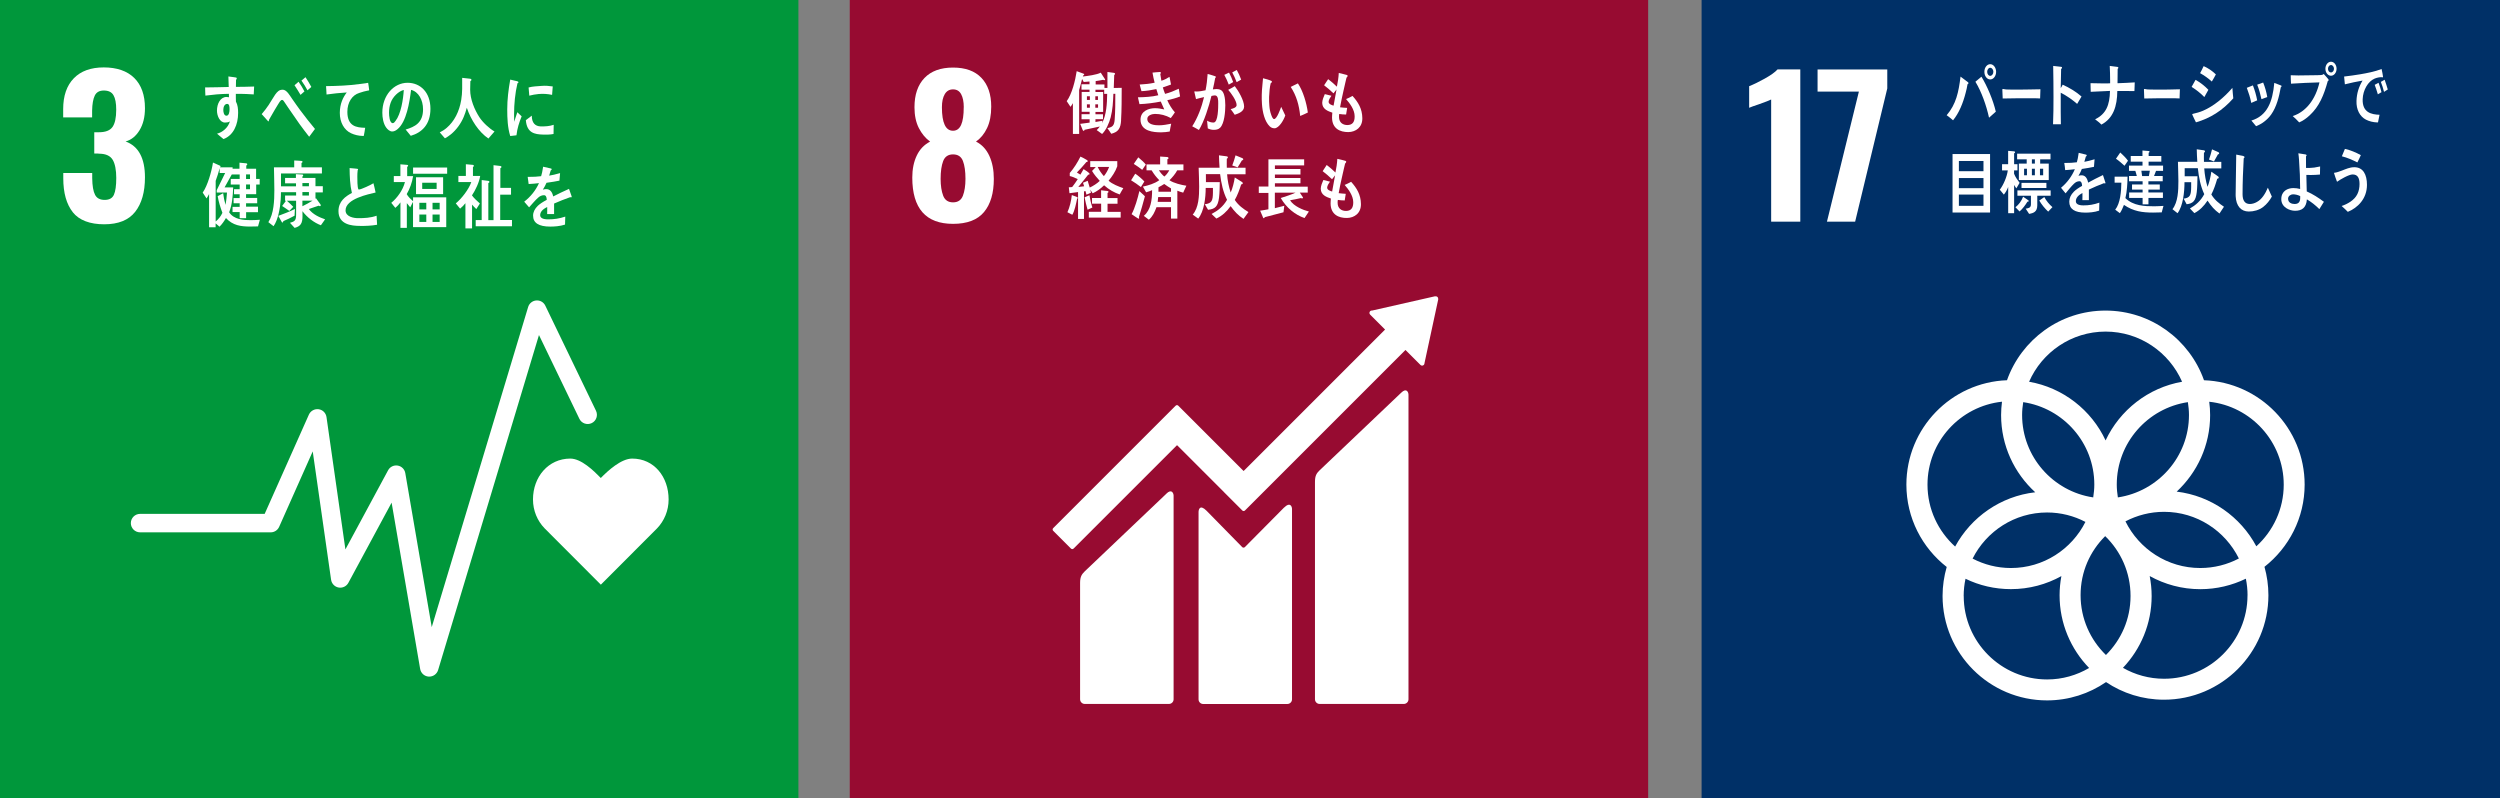 <?xml version="1.0" encoding="UTF-8"?><svg id="_イヤー_2" xmlns="http://www.w3.org/2000/svg" viewBox="0 0 501 160"><rect x="0" y="0" width="501" height="160" fill="#808080" stroke="none"/><defs><style>.cls-1{fill:#fff;}.cls-2{fill:#970b31;}.cls-3{fill:#00973b;}.cls-4{fill:#003067;}</style></defs><g id="_ンテンツ"><g><g><rect class="cls-3" x="0" width="160" height="160"/><path class="cls-1" d="M14.6,42.54c-1.28-1.61-1.92-3.88-1.92-6.82v-1.05h5.8v1.02c.02,1.56,.21,2.67,.57,3.35,.35,.68,.99,1.02,1.92,1.02s1.55-.34,1.86-1.04c.31-.69,.47-1.81,.47-3.37s-.24-2.84-.72-3.63c-.48-.79-1.36-1.2-2.64-1.22-.08-.02-.43-.04-1.05-.04v-4.26h.94c1.31,0,2.21-.35,2.71-1.05,.5-.7,.75-1.86,.75-3.47,0-1.31-.18-2.27-.55-2.9-.36-.63-1.01-.94-1.94-.94-.88,0-1.48,.34-1.81,1.02-.33,.68-.5,1.68-.53,3.01v1.36h-5.8v-1.66c0-2.66,.71-4.72,2.13-6.18,1.42-1.46,3.42-2.18,6.01-2.18s4.67,.7,6.1,2.11c1.43,1.41,2.15,3.43,2.15,6.06,0,1.76-.36,3.23-1.09,4.43-.73,1.19-1.66,1.94-2.79,2.24,2.59,.95,3.88,3.35,3.88,7.19,0,2.94-.65,5.24-1.96,6.91-1.31,1.67-3.38,2.5-6.21,2.5s-5.01-.8-6.29-2.41Z"/><g><path class="cls-1" d="M133.99,100.09c0-4.52-2.9-8.19-7.3-8.19-2.2,0-4.85,2.41-6.29,3.89-1.44-1.48-3.92-3.89-6.11-3.89-4.4,0-7.48,3.67-7.48,8.19,0,2.26,.89,4.31,2.33,5.79h0l11.27,11.29,11.25-11.27h0c1.44-1.49,2.33-3.54,2.33-5.8Z"/><path class="cls-1" d="M86.02,135.59s-.08,0-.11,0c-.86-.05-1.56-.69-1.71-1.53l-5.72-33.33-8.67,16.07c-.38,.7-1.17,1.08-1.95,.94-.79-.14-1.39-.77-1.51-1.56l-3.68-25.72-6.73,15.12c-.3,.67-.96,1.1-1.69,1.1H28.07c-1.02,0-1.85-.83-1.85-1.85s.83-1.85,1.85-1.85h24.97l8.86-19.89c.34-.75,1.13-1.19,1.95-1.08,.82,.11,1.46,.75,1.58,1.57l3.79,26.52,8.55-15.85c.37-.7,1.15-1.08,1.93-.95,.78,.13,1.39,.74,1.52,1.51l5.3,30.87,19.32-64.16c.22-.73,.87-1.25,1.63-1.31,.76-.06,1.48,.35,1.81,1.04l10.16,21.07c.44,.92,.06,2.03-.86,2.47-.92,.44-2.03,.06-2.47-.86l-8.1-16.79-20.21,67.13c-.24,.79-.96,1.32-1.77,1.32Z"/></g><g><path class="cls-1" d="M103.52,27.11c-.42,.04-.84,.1-1.27,.15-.52-1.69-.6-3.53-.6-5.32,0-2.01,.25-4.03,.6-5.99l1.01,.24c.15,.04,.35,.06,.5,.13,.07,.03,.13,.07,.13,.18s-.1,.18-.19,.18c-.47,1.97-.68,4.18-.68,6.22,0,.51,.02,1,.02,1.51,.21-.64,.41-1.29,.63-1.92,.29,.27,.59,.55,.87,.82-.51,1.26-.88,2.39-1.04,3.8Zm7.41-.26c-.64,.14-1.48,.14-2.13,.12-1.67-.05-3.22-.33-3.42-2.89,.39-.3,.79-.61,1.19-.9,0,1.46,.68,2.11,1.76,2.15,.86,.02,1.8-.03,2.63-.32,0,.61-.02,1.22-.03,1.84Zm-.29-7.84c-.9-.19-1.78-.25-2.7-.17-.63,.05-1.25,.18-1.87,.33-.05-.5-.08-1.13-.14-1.64,.87-.24,1.75-.24,2.64-.32,.73-.06,1.47,0,2.2,.11-.04,.56-.07,1.13-.13,1.68Z"/><path class="cls-1" d="M50.84,18.92c-.49-.04-.98-.07-1.45-.08-.71-.02-1.42-.05-2.13-.03,.01,.53-.01,1.03,.02,1.55,.37,.67,.44,1.48,.44,2.26,0,2.38-.95,4.51-2.93,5.25-.43-.37-.88-.7-1.3-1.08,1.07-.26,2.21-1.17,2.58-2.46-.29,.19-.64,.23-.98,.23-1.01,0-1.61-1.3-1.61-2.4,0-1.37,.68-2.73,1.93-2.73,.15,0,.32,.02,.48,.06,0-.23-.01-.46-.02-.69-.81,0-1.62,.06-2.41,.11-.77,.07-1.53,.15-2.3,.25-.05-.54-.02-1.1-.05-1.64,1.58-.03,3.15-.03,4.73-.09-.04-.7-.06-1.39-.07-2.11,.34,.03,.71,.09,1.06,.14,.14,.03,.31,.03,.44,.07,.08,.02,.18,.04,.18,.17s-.08,.24-.15,.3c-.01,.46-.02,.95-.02,1.41,1.21,0,2.44-.03,3.65-.07l-.08,1.58Zm-5.3,1.9c-.55,0-.79,.63-.79,1.21,0,.47,.14,1.16,.63,1.16,.52,0,.62-.8,.62-1.28,0-.38,0-1.09-.46-1.09Z"/><path class="cls-1" d="M61.95,27.4c-.6-.81-1.31-1.65-1.93-2.55-.74-1.06-1.51-2.17-2.23-3.22-.25-.36-.49-.75-.74-1.1-.13-.18-.29-.51-.52-.51-.32,0-.62,.61-.8,.88-.24,.38-.47,.78-.69,1.14-.4,.66-.75,1.33-1.14,1.98v.08c0,.12-.05,.22-.15,.22l-1.31-1.45c.48-.58,.97-1.17,1.39-1.82,.45-.68,.85-1.42,1.32-2.1,.45-.61,.8-.97,1.47-.97,.5,0,.83,.33,1.17,.75,.26,.32,.51,.74,.74,1.06,.56,.79,1.11,1.61,1.67,2.35,.87,1.18,2,2.59,2.92,3.7l-1.17,1.57Zm-1.72-8.38c-.38-.67-.8-1.3-1.21-1.94l.81-.7c.43,.6,.83,1.27,1.18,1.94l-.78,.69Zm1.39-.92c-.36-.69-.77-1.32-1.21-1.95l.81-.68c.42,.62,.81,1.28,1.17,1.95l-.77,.68Z"/><path class="cls-1" d="M73.74,18.15c-.49,.1-1.14,.25-1.73,.47-1.43,.43-2.41,1.88-2.4,3.82,.02,2.87,1.8,3.13,3.57,3.17-.08,.54-.16,1.09-.28,1.63-.07,0-.16,0-.24,0-.78-.02-1.58-.2-2.31-.54-1.39-.64-2.26-2.19-2.25-4.09,.01-1.8,.64-3.11,1.39-4.08-1.31,.08-2.77,.22-4.05,.41-.06-.71-.03-1.13-.1-1.68,2.26-.03,4.5-.11,6.72-.42,.53-.08,1.42-.19,1.72-.24,.06,.21,.18,1.31,.2,1.42,.02,.11-.13,.12-.26,.15Z"/><path class="cls-1" d="M82.32,27.22c-.35-.42-.68-.86-1.03-1.26,1.82-.54,3.49-1.33,3.49-4.05,0-1.85-.89-3.53-2.4-3.9-.31,2.48-.92,6.42-2.72,7.88-.33,.27-.66,.46-1.07,.46-.47,0-.93-.4-1.23-.83-.54-.77-.74-1.93-.74-2.94,0-3.51,2.33-5.99,5.06-5.99,2.53,0,4.58,1.88,4.58,5.21,0,3.12-1.68,4.76-3.95,5.42Zm-4.04-6.61c-.22,.62-.32,1.29-.32,1.96,0,.59,.1,2.11,.75,2.11,.23,0,.43-.27,.56-.46,1.08-1.38,1.54-4.31,1.65-6.19-1.03,.23-2.22,1.37-2.64,2.58Z"/><path class="cls-1" d="M97.89,27.77c-1.94-1.31-3.51-3.71-4.34-6.18-.18,.64-.37,1.26-.63,1.86-.57,1.35-1.48,2.58-2.55,3.46-.39,.31-.79,.6-1.21,.81l-1.03-1.19c.46-.23,.98-.55,1.4-.92,1.53-1.32,2.51-3.25,2.9-5.58,.25-1.46,.19-2.95,.19-4.43l1.63,.18c.1,.01,.22,.07,.22,.21,0,.15-.12,.23-.21,.26-.02,.58-.04,1.15-.04,1.73,0,1.92,.88,4,1.83,5.48,.7,1.09,2.02,2.3,3.05,2.89l-1.22,1.41Z"/><path class="cls-1" d="M51.7,45.37c-.54,.01-1.07,.03-1.61,.03-1.78,0-3.45-.21-4.81-1.71-.36,.64-.79,1.25-1.29,1.74l-.78-.67v.79h-1.31v-6.66c-.15,.29-.32,.6-.51,.87l-.77-1.16c.98-1.39,1.79-4.24,2.06-6.03l1.42,.64s.1,.07,.1,.14c0,.09-.07,.15-.13,.18h2.54v1.14l-1.61,2.89h1.73c-.08,1.68-.19,3.42-.81,4.98,.95,1.46,2.86,1.58,4.31,1.58,.62,0,1.23-.04,1.85-.08l-.38,1.35Zm-8.27-6.77v-.48l1.69-3.45h-1.1v-.97c-.23,.86-.49,1.71-.8,2.54v8.15c.55-.45,1.03-1.04,1.35-1.74-.41-1.08-.75-2.19-.95-3.34,.37-.19,.73-.39,1.1-.59,.09,.8,.26,1.59,.48,2.34,.14-.81,.24-1.64,.29-2.47h-2.04Zm7.91-1.63v1.95h-2.03v.74h2.23v1.07h-2.23v.69h2.39v1.11h-2.38v1.2h-1.29v-1.23h-1.43v-1.05h1.43v-.71h-1.22v-1.05h1.22v-.76h-1.13v-1.01h1.13v-.94h-1.79v-1.12h1.79v-.9h-1.68v-1.15h1.64v-1.21l1.37,.13c.11,.01,.19,.07,.19,.21,0,.11-.13,.19-.2,.25v.62h1.97v2.05h.72v1.12h-.71Zm-1.24-2.02h-.79v.92h.79v-.92Zm0,2.02h-.79v.94h.79v-.94Z"/><path class="cls-1" d="M64.3,45.14c-1.35-.51-2.73-1.54-3.69-2.82,0,.33,.01,.65,.01,.98,0,1.49-.38,2.04-1.58,2.37l-.93-1.02c.91-.26,1.23-.43,1.23-1.63v-2.79h-1.85c.44,.39,.87,.78,1.28,1.22l-.79,.82c-.48-.34-.95-.68-1.44-.99l.77-1.04h-.18v-1.05h2.21v-.67h-3.04c-.01,.51-.01,1.01-.05,1.52-.11,1.65-.52,4.02-1.43,5.29-.35-.27-.68-.55-1.04-.81,1.1-1.69,1.2-4.34,1.2-6.4,0-1.53-.06-3.06-.08-4.59h4.06v-1.37c.45,.03,1.03,.03,1.47,.09,.08,.02,.19,.04,.19,.17s-.12,.22-.2,.24v.87h4.09v1.23h-8.2c0,.87,0,1.72,0,2.58h3.01v-.6h-2.19v-1.09h2.17v-.75l1.25,.07c.1,0,.21,.02,.21,.18,0,.11-.08,.19-.16,.23v.27h2.62v1.66h1.47v1.24h-1.47v1.27l.11-.09,.89,1.23c.03,.06,.06,.11,.06,.19,0,.1-.07,.17-.16,.17s-.19-.06-.26-.1c-.66,.2-1.31,.45-1.97,.67,.79,1.08,2.13,1.67,3.26,2.06l-.85,1.2Zm-5.28-1.91c-.73,.42-1.48,.75-2.23,1.08-.03,.1-.08,.29-.19,.29-.06,0-.11-.06-.14-.12l-.69-1.22c1.12-.42,2.24-.84,3.33-1.38l-.07,1.35Zm2.89-6.55h-1.31v.65h1.31v-.65Zm0,1.81h-1.31v.69h1.31v-.69Zm-1.31,1.73v1.11c.69-.34,1.38-.71,2.04-1.12h-2.04Z"/><path class="cls-1" d="M72.11,45.27c-1.65,0-4.28-.27-4.28-2.96,0-1.96,1.39-2.96,2.69-3.64-.39-1.62-.44-3.31-.46-4.99,.35,.03,.7,.06,1.05,.09,.17,.02,.34,.03,.52,.06,.06,.02,.13,.04,.13,.13,0,.06-.05,.11-.08,.16-.06,.42-.07,.87-.07,1.3,0,.52-.01,2.15,.22,2.52,.02,.03,.07,.04,.1,.04,.44,0,2.46-.96,2.91-1.26,.17,.61,.29,1.24,.43,1.86-1.44,.35-6.02,1.26-6.02,3.58,0,1.31,1.71,1.56,2.5,1.56,1.3,0,2.47-.05,3.72-.49,.05,.59,.08,1.2,.1,1.81-1.16,.21-2.28,.24-3.45,.24Z"/><path class="cls-1" d="M82.77,45.52v-5.07l-.56,1.1c-.24-.27-.45-.55-.68-.84v4.96h-1.28v-5.11c-.29,.41-.66,.79-1.03,1.1l-.81-1.01c1.14-.92,2.36-2.57,2.74-4.16h-2.23v-1.2h1.32v-2.36l1.36,.11c.07,0,.19,.04,.19,.16s-.11,.2-.19,.23v1.87h1.19c-.21,1.27-.65,2.52-1.28,3.6,.24,.49,.88,1.09,1.27,1.43v-.78h6.65v5.97h-6.65Zm.01-10.7v-1.25h6.83v1.25h-6.83Zm.59,4.08v-3.37h5.43v3.37h-5.43Zm2.06,1.74h-1.39v1.32h1.39v-1.32Zm0,2.35h-1.39v1.49h1.39v-1.49Zm2.07-6.37h-2.89v1.24h2.89v-1.24Zm.61,4.02h-1.43v1.32h1.43v-1.32Zm0,2.35h-1.43v1.49h1.43v-1.49Z"/><path class="cls-1" d="M94.6,39.12v.06c.45,.62,1.03,1.1,1.57,1.6l-.72,1.12c-.3-.29-.58-.57-.85-.89v4.76h-1.33v-5.05c-.33,.41-.68,.78-1.07,1.09l-.86-1.06c1.11-.88,2.63-2.82,3.11-4.27h-2.59v-1.22h1.5v-2.35l1.44,.13c.07,0,.17,.1,.17,.2,0,.11-.11,.18-.19,.21v1.81h1.45c-.18,1.24-.97,2.9-1.64,3.88Zm.73,6.21v-1.23h1.2v-8.02l1.37,.17c.1,.01,.18,.09,.18,.2,0,.13-.13,.2-.22,.24v7.42h1.04v-11.01l1.37,.16c.1,.02,.22,.07,.22,.2s-.13,.2-.22,.26v3.93h2.14v1.36h-2.17v5.08h2.36v1.26h-7.27Z"/><path class="cls-1" d="M114.47,39.57c-.06,0-.12-.03-.17-.07-.85,.29-2.48,.93-3.26,1.29v2.11h-1.39c.01-.2,.01-.41,.01-.64v-.77c-.94,.44-1.41,1-1.41,1.63,0,.55,.54,.84,1.61,.84,1.16,0,2.22-.15,3.42-.55l-.05,1.6c-1.03,.34-2.18,.4-2.95,.4-2.3,0-3.45-.72-3.45-2.2,0-.71,.33-1.37,.96-1.98,.4-.37,1-.77,1.78-1.18-.02-.62-.21-.93-.55-.93-.43,0-.83,.16-1.21,.52-.24,.22-.54,.51-.91,.93-.44,.48-.7,.81-.87,.98-.21-.25-.54-.62-.98-1.13,1.32-1.03,2.31-2.28,2.96-3.72-.62,.08-1.32,.14-2.07,.18-.05-.52-.12-1-.19-1.43,1.1,0,2.01-.04,2.69-.14,.14-.4,.27-1.03,.4-1.9l1.58,.36c.1,.02,.14,.08,.14,.16s-.06,.15-.19,.21c-.06,.23-.16,.59-.32,1.06,.54-.07,1.34-.27,2.19-.51l-.13,1.51c-.64,.14-1.52,.28-2.59,.43-.17,.41-.44,.92-.73,1.37,.28-.08,.52-.1,.67-.1,.72,0,1.19,.48,1.4,1.47,.94-.49,2.01-1,3.17-1.52l.54,1.54c0,.11-.05,.17-.14,.17Z"/></g></g><g><rect class="cls-2" x="170.29" width="160" height="160"/><path class="cls-1" d="M182.82,35.61c0-1.71,.3-3.19,.9-4.44,.6-1.26,1.49-2.18,2.67-2.79-.93-.68-1.68-1.59-2.26-2.73-.58-1.14-.87-2.53-.87-4.16,0-2.51,.66-4.46,2-5.86,1.33-1.39,3.24-2.09,5.73-2.09s4.38,.69,5.69,2.07c1.31,1.38,1.96,3.3,1.96,5.76,0,1.71-.28,3.14-.83,4.29-.55,1.16-1.29,2.06-2.22,2.71,1.18,.6,2.07,1.56,2.67,2.86,.6,1.31,.9,2.85,.9,4.63,0,2.84-.65,5.05-1.96,6.63-1.31,1.58-3.38,2.37-6.21,2.37-5.45,0-8.17-3.09-8.17-9.27Zm10.15,3.6c.34-.89,.51-2.02,.51-3.37,0-1.51-.17-2.7-.51-3.58-.34-.88-1-1.32-1.98-1.32s-1.64,.45-1.98,1.34c-.34,.89-.51,2.08-.51,3.56,0,1.36,.17,2.48,.51,3.37,.34,.89,1,1.34,1.98,1.34s1.64-.45,1.98-1.34Zm.17-17.72c0-1.1-.18-1.98-.53-2.62-.35-.64-.89-.96-1.62-.96s-1.28,.32-1.66,.96c-.38,.64-.57,1.51-.57,2.62,0,3.14,.74,4.71,2.22,4.71s2.15-1.57,2.15-4.71Z"/><g><path class="cls-1" d="M280.79,78.71l-16.34,15.54c-.62,.61-.93,1.07-.93,2.33v43.56c0,.51,.42,.93,.93,.93h16.88c.51,0,.93-.42,.93-.93v-61.04c0-.51-.4-1.45-1.47-.39"/><path class="cls-1" d="M233.72,98.96l-16.34,15.54c-.61,.61-.93,1.07-.93,2.33v23.31c0,.51,.42,.93,.93,.93h16.88c.52,0,.93-.42,.93-.93v-40.8c0-.51-.41-1.46-1.47-.39"/><path class="cls-1" d="M288.21,59.86c0-.12-.04-.26-.14-.35-.09-.08-.2-.12-.3-.13h-.22l-12.51,2.84-.23,.02c-.09,.02-.17,.06-.24,.13-.18,.19-.18,.49,0,.67l.14,.14,2.86,2.86-28.35,28.35-13.09-13.09c-.15-.15-.38-.15-.53,0l-3.55,3.55h0l-20.99,20.99c-.15,.15-.15,.39,0,.53l3.56,3.56c.15,.15,.38,.15,.53,0l20.73-20.72,9.5,9.5s.01,.03,.03,.04l3.55,3.55c.15,.15,.38,.15,.53,0l32.17-32.17,3,3c.18,.19,.48,.19,.67,0,.09-.09,.13-.2,.14-.31v-.04l2.75-12.77v-.14Z"/><path class="cls-1" d="M257.35,101.69l-7.9,7.97c-.15,.12-.37,.12-.51-.02l-7.16-7.3c-1.31-1.31-1.59-.25-1.59,.27v37.54c0,.51,.41,.93,.92,.93h16.88c.51,0,.93-.42,.93-.93v-38.16c0-.51-.4-1.46-1.56-.29"/></g><g><path class="cls-1" d="M224.67,24.09c-.09,1.65-.56,2.35-1.97,2.72l-.78-1.14c.99-.19,1.36-.45,1.46-1.68,.13-1.72,.13-3.46,.13-5.19h-.39c-.06,1.59-.14,3.2-.54,4.72-.31,1.15-.91,2.55-1.72,3.33l-1.08-.78c.21-.23,.45-.45,.63-.72-1.02,.22-2.04,.43-3.07,.66-.01,.11-.07,.21-.18,.21-.09,0-.16-.1-.2-.19l-.49-1.21c.64-.07,1.26-.17,1.89-.25v-.67h-1.62v-1.02h1.62v-.47h-1.59v-3.99h1.57v-.45h-1.61v-1.08h1.61v-.56c-.39,.03-.77,.06-1.16,.1l-.33-.6c-.14,.53-.27,1.08-.42,1.62-.03,.1-.17,.51-.17,.58v8.81h-1.25v-6.17c-.15,.26-.3,.51-.48,.74l-.76-1.14c1.06-1.44,1.72-4.16,2-6.01l1.39,.51s.12,.1,.12,.17c0,.11-.15,.16-.22,.18l-.05,.21c.9-.1,2.79-.34,3.58-.77l.88,1.36c0,.11-.08,.15-.16,.15-.07,0-.15-.02-.21-.08-.5,.11-1.02,.18-1.53,.26v.67h1.76v.7h.6v-3.2l1.31,.18c.08,.01,.22,.07,.22,.19,0,.11-.08,.19-.17,.23-.02,.87-.06,1.74-.09,2.61,.53-.01,1.06-.03,1.59-.03-.01,2.17,0,4.34-.13,6.51Zm-6.26-4.8h-.59v.74h.59v-.74Zm0,1.62h-.59v.68h.59v-.68Zm1.62-1.62h-.53v.74h.53v-.74Zm.02,1.62h-.55v.68h.55v-.68Zm1.23-2.1v-.82h-1.75v.45h1.54v3.99h-1.54v.47h1.51v.99h-1.51v.56c.47-.07,.93-.17,1.4-.25l-.07,.47c.88-1.68,.99-3.94,1.02-5.86h-.6Z"/><path class="cls-1" d="M233.92,20.08c.4,.91,.91,1.73,1.53,2.44-.26,.4-.54,.77-.82,1.14-1.02-.56-2.06-.83-3.17-.83-.48,0-1.54,.23-1.54,.99,0,1.21,1.62,1.29,2.36,1.29,.86,0,1.6-.17,2.43-.32-.12,.52-.21,1.04-.3,1.57-.57,.09-1.15,.16-1.72,.16-1.5,0-4.13-.19-4.13-2.55,0-1.72,1.67-2.29,2.88-2.29,.71,0,1.2,.11,1.88,.25-.23-.52-.48-1.04-.7-1.58-1.35,.27-2.9,.47-4.27,.52l-.31-1.37c1.36-.03,2.74-.08,4.08-.41-.14-.41-.27-.83-.39-1.24-.99,.22-1.97,.37-2.98,.42-.13-.44-.25-.89-.36-1.33,1-.06,2.01-.14,3-.37-.17-.66-.32-1.34-.43-2.02,.48-.04,.96-.1,1.44-.12h.05c.08,0,.19,.04,.19,.17,0,.08-.06,.17-.12,.22,.06,.45,.13,.91,.22,1.36,.56-.16,1.11-.45,1.63-.78,.1,.51,.21,1.02,.3,1.54-.54,.21-1.09,.4-1.64,.58,.13,.44,.28,.86,.45,1.29,.94-.23,1.86-.62,2.75-1.03,.1,.52,.16,1.04,.26,1.55-.83,.34-1.69,.56-2.55,.75Z"/><path class="cls-1" d="M244.52,25.59c-.36,.37-.85,.43-1.33,.43-.39,0-.79-.11-1.15-.29-.05-.52-.08-1.03-.14-1.55,.4,.25,.84,.38,1.29,.38,.95,0,.94-3.09,.94-3.87,0-.56,.01-1.57-.66-1.57-.23,0-.47,.06-.7,.11-.47,1.99-1.47,5.17-2.51,6.82-.46-.25-.88-.52-1.34-.74,1.09-1.69,1.89-3.81,2.37-5.85-.54,.11-1.08,.25-1.61,.4-.04-.15-.34-1.47-.34-1.47,0-.07,.08-.08,.12-.08,.11,0,.2,.03,.31,.03,.6,0,1.22-.12,1.82-.25,.22-1.07,.35-2.17,.42-3.27,.35,.08,.69,.19,1.03,.3,.15,.05,.33,.1,.48,.16,.06,.03,.15,.07,.15,.17,0,.08-.08,.12-.14,.15-.14,.77-.3,1.55-.48,2.32,.24-.03,.47-.07,.71-.07,.8,0,1.28,.25,1.55,1.17,.19,.62,.24,1.43,.24,2.09,0,1.25-.18,3.61-1.02,4.47Zm1.72-8.64c-.26-.69-.55-1.33-.89-1.95l.95-.45c.32,.6,.59,1.24,.83,1.9l-.89,.51Zm1.2,6.05c-.26-.4-.54-.77-.82-1.14,.34-.07,1.2-.28,1.2-.8,0-.88-1.15-2.47-1.69-3.06,.45-.23,.89-.46,1.32-.74,.7,.89,1.87,2.85,1.87,4.09,0,1.03-1.19,1.41-1.87,1.65Zm.38-6.54c-.25-.68-.54-1.33-.88-1.95l.91-.49c.34,.62,.64,1.25,.88,1.93l-.9,.51Z"/><path class="cls-1" d="M255.4,25.7c-.34,.02-.67-.12-.93-.36-1.06-1-1.47-2.95-1.57-4.46-.09-1.26-.05-2.53,.08-3.77,.03-.48,.07-.95,.13-1.43,.37,.08,1.37,.36,1.69,.54,.05,.03,.09,.08,.09,.15,.01,.15-.12,.24-.23,.28-.21,.72-.3,2.02-.33,2.79-.03,.58,.01,1.15,.05,1.75,.04,.6,.16,1.26,.37,1.81,.09,.26,.3,.87,.59,.86,.56-.04,1.19-1.88,1.41-2.45l.82,1.72c-.31,.93-1.22,2.52-2.15,2.59Zm5.16-2.46c-.23-2.21-.74-4.03-1.9-5.82,.49-.22,.94-.49,1.44-.71,1.03,1.53,1.74,3.94,1.99,5.84-.5,.25-1.01,.48-1.52,.69Z"/><path class="cls-1" d="M270.2,26.47c-1.64,.01-3.24-.68-3.26-2.9,0-.33,.03-.66,.06-.99-.86-.3-2.01-.69-2.03-1.96,0-.55,.31-1.28,.52-1.76,.44,.1,.89,.23,1.33,.33-.2,.28-.57,.81-.57,1.21,.01,.48,.68,.69,1,.77,.19-1.09,.4-2.16,.59-3.24-.21,.26-.41,.52-.61,.78-.6-.59-1.23-1.11-1.88-1.62,.26-.41,.53-.82,.81-1.23,.62,.47,1.21,.98,1.75,1.51,.19-.89,.33-1.83,.38-2.75,.38,.07,.76,.18,1.14,.28,.15,.03,.32,.07,.47,.12,.08,.03,.16,.07,.16,.18,0,.15-.14,.29-.22,.36-.08,.3-.15,.63-.22,.93-.14,.65-.28,1.29-.44,1.94-.22,1.01-.46,2.04-.63,3.07,.47,.08,.95,.08,1.42,.12l-.21,1.33c-.46,0-.93-.04-1.38-.11-.04,.21-.04,.4-.04,.61,.01,1.15,.81,1.62,1.7,1.61,1-.02,1.45-.62,1.43-1.76,0-1.32-.96-2.58-1.72-3.45,.45-.17,.88-.4,1.29-.63,1.13,1.25,1.95,2.57,1.97,4.46,.03,1.85-1.33,2.76-2.78,2.79Z"/><path class="cls-1" d="M215.85,39.83c-.21,.99-.47,2.39-.96,3.21l-.98-.51c.46-1,.77-2.32,.88-3.44l1.06,.4c.08,.03,.13,.1,.13,.19,0,.07-.08,.12-.13,.15Zm8.53-.86c-1.12-.39-2.2-1-3.12-1.84-.71,.69-1.42,1.21-2.29,1.61l-.48-.73,.14,.6c-.29,.17-.6,.27-.91,.4-.06-.23-.13-.48-.19-.72l-.3,.06v5.52h-1.19v-5.38c-.58,.07-1.14,.17-1.72,.23l-.13-1.19c.23-.03,.47,.02,.69-.07,.39-.49,.75-1.03,1.1-1.56-.52-.26-1.04-.49-1.6-.62v-.61c.84-.97,1.55-2.1,2.14-3.29,.41,.18,.81,.4,1.2,.63,.1,.06,.26,.14,.26,.29,0,.14-.2,.18-.28,.18-.61,.71-1.22,1.43-1.89,2.09,.24,.14,.47,.29,.7,.43,.23-.36,.44-.73,.64-1.11,.19,.11,1.2,.74,1.2,.96,0,.15-.17,.18-.27,.15-.66,.82-1.31,1.66-1.99,2.47,.39-.04,.77-.1,1.17-.14-.07-.23-.14-.48-.23-.7,.31-.12,.63-.26,.94-.4,.15,.45,.28,.91,.41,1.36,.65-.3,1.48-.81,2.01-1.34-.57-.62-1.11-1.25-1.55-1.99l.76-.78h-1.12v-1.19h5.42v1.03c-.35,1.03-1.08,2.13-1.74,2.89,.72,.69,2.06,1.19,2.95,1.5-.27,.41-.5,.85-.74,1.28Zm-6.43,3.06c-.25-.81-.43-1.66-.6-2.5l.97-.4c.15,.84,.32,1.66,.59,2.46l-.96,.44Zm.25,1.56v-1.14h2.47v-1.63h-1.83v-1.14h1.82v-1.55c.31,.04,.64,.07,.95,.11,.14,.01,.28,.01,.42,.06,.06,.01,.11,.06,.11,.14,0,.11-.1,.19-.19,.22v1.03h2v1.14h-2v1.63h2.63v1.14h-6.38Zm1.78-10.13c.32,.69,.75,1.29,1.23,1.84,.42-.49,.82-1.2,1.06-1.84h-2.29Z"/><path class="cls-1" d="M228.64,37.49c-.64-.48-1.28-.96-1.97-1.36l.83-1.32c.49,.29,1.43,1.11,1.83,1.56l-.69,1.11Zm-.41,6.01c.04,.06,.06,.14,.06,.21,0,.07-.06,.12-.11,.12-.1,0-1.25-.8-1.41-.91,.66-1.17,1.25-3.27,1.56-4.63l1.11,1.04c-.38,1.4-.76,2.79-1.2,4.16Zm.68-9.45c-.55-.43-1.11-.85-1.7-1.2l.9-1.32c.37,.3,1.25,1.07,1.51,1.45l-.72,1.06Zm8.2,4.56c-.4-.11-.79-.23-1.17-.39v5.59h-1.27v-2.29h-2.91c-.38,1.02-.75,1.84-1.53,2.51l-1.01-.77c1.42-1.21,1.66-3.23,1.66-5.15-.39,.16-.79,.33-1.2,.43l-.65-1.14c1.1-.25,2.34-.59,3.29-1.29-.59-.58-1.1-1.24-1.54-1.98h-1.02v-1.19h2.73v-1.57l1.46,.1c.09,0,.22,.1,.22,.22,0,.13-.14,.21-.23,.23v1.02h3.22v1.19h-1.24c-.42,.77-.97,1.41-1.56,1.99,.82,.58,2.43,.96,3.39,1.1l-.64,1.39Zm-2.44,.88h-2.57c-.02,.32-.06,.64-.1,.96h2.67v-.96Zm0-1.73c-.46-.27-.92-.56-1.36-.89-.37,.25-.75,.45-1.15,.66,0,.3,0,.59-.01,.89h2.52v-.66Zm-2.43-3.64c.31,.48,.67,.93,1.1,1.26,.39-.33,.73-.78,.99-1.26h-2.09Z"/><path class="cls-1" d="M249.22,43.88c-1.08-.71-1.8-1.46-2.6-2.57-.76,1.08-1.74,1.97-2.86,2.49l-.96-.92c1.26-.66,2.31-1.47,3.1-2.84-.8-1.58-1.17-3.33-1.39-5.15h-2.85v.07c0,.52,.01,1.02,.01,1.54h2.77c-.02,1.05-.02,2.11-.15,3.15-.23,1.71-.76,2.25-2.2,2.39l-.65-1.11c1.42-.17,1.61-.73,1.63-2.32v-.95h-1.45c0,1.97-.31,4.69-1.5,6.15l-1.1-.8c1.21-1.4,1.29-3.72,1.29-5.6,0-1.26-.07-2.53-.1-3.79h4.19c-.07-.82-.09-1.66-.12-2.49l1.54,.2c.08,.01,.25,.06,.25,.2,0,.13-.13,.25-.22,.29-.01,.34-.01,.66-.01,.99,0,.26,0,.54,.01,.81h3.76v1.3h-3.7c.09,1.26,.33,2.49,.72,3.66,.39-.88,.67-2.03,.82-3.01l1.47,.92c.07,.04,.14,.16,.14,.25,0,.15-.24,.21-.33,.23-.35,1.08-.73,2.15-1.28,3.1,.71,1.09,1.73,1.82,2.74,2.43l-.99,1.37Zm-.35-11.72c-.28,.46-.55,.94-.85,1.38l-1.08-.38c.26-.66,.48-1.33,.66-2.03l1.36,.56c.08,.04,.19,.11,.19,.24,0,.14-.19,.21-.28,.22Z"/><path class="cls-1" d="M261.43,43.7c-1.92-.67-3.62-2.04-4.77-4.02,1-.32,2-.63,2.97-1.07h-4.15v3.11l1.89-.48-.16,1.3c-1.25,.32-2.5,.65-3.75,.98-.03,.09-.11,.21-.21,.21-.05,0-.1-.04-.12-.1l-.6-1.41c.56-.09,1.11-.16,1.66-.28v-3.27h-1.93v-1.29h1.93v-5.45h7.16v1.22h-5.86v.72h5.12v1.1h-5.12v.7h5.12v1.06h-5.12v.68h6.58v1.19h-1.59l.64,.98c0,.12-.09,.19-.18,.19-.08,0-.16-.04-.22-.08-.72,.17-1.46,.32-2.19,.44,.7,1.19,2.63,1.97,3.77,2.26l-.87,1.3Z"/><path class="cls-1" d="M269.91,43.68c-1.64,.02-3.24-.68-3.26-2.9,0-.33,.03-.66,.06-.99-.86-.3-2.01-.68-2.03-1.96,0-.55,.3-1.27,.52-1.76,.44,.1,.89,.23,1.33,.33-.2,.28-.57,.81-.57,1.21,.01,.48,.68,.68,1,.77,.19-1.08,.4-2.16,.59-3.24-.21,.26-.41,.52-.61,.78-.6-.59-1.23-1.11-1.88-1.62,.26-.41,.53-.82,.81-1.24,.62,.47,1.21,.98,1.75,1.51,.19-.89,.33-1.83,.38-2.74,.38,.07,.76,.18,1.14,.27,.15,.03,.32,.07,.47,.13,.08,.03,.17,.07,.17,.18,0,.15-.14,.29-.22,.36-.08,.3-.15,.63-.22,.93-.14,.65-.28,1.29-.44,1.94-.22,1.01-.46,2.04-.63,3.07,.47,.08,.95,.08,1.42,.13l-.21,1.33c-.46,0-.93-.04-1.38-.11-.04,.21-.04,.4-.04,.6,.01,1.15,.81,1.62,1.7,1.61,1-.01,1.45-.62,1.43-1.76-.01-1.32-.97-2.58-1.72-3.45,.44-.18,.88-.4,1.29-.63,1.13,1.25,1.95,2.57,1.97,4.46,.03,1.85-1.32,2.76-2.78,2.79Z"/></g></g><g><rect class="cls-4" x="341" width="160" height="160"/><g><path class="cls-1" d="M354.94,19.94c-.28,.15-1.08,.47-2.41,.94-1.05,.35-1.72,.59-2,.72v-4.33c.85-.33,1.89-.83,3.11-1.51,1.22-.68,2.08-1.29,2.58-1.85h4.56v30.51h-5.84V19.94Z"/><path class="cls-1" d="M372.53,18.36h-8.29v-4.44h13.97v3.8l-6.44,26.7h-5.65l6.4-26.06Z"/></g><path class="cls-1" d="M461.85,97.12c0-11.29-8.98-20.51-20.17-20.92-2.88-8.13-10.64-13.96-19.74-13.96s-16.86,5.84-19.74,13.96c-11.19,.41-20.16,9.63-20.16,20.92,0,6.7,3.17,12.67,8.08,16.5-.53,1.85-.83,3.79-.83,5.81,0,11.54,9.39,20.93,20.94,20.93,4.38,0,8.45-1.36,11.82-3.67,3.33,2.23,7.32,3.53,11.61,3.53,11.54,0,20.93-9.39,20.93-20.93,0-1.98-.28-3.89-.79-5.7,4.89-3.84,8.05-9.8,8.05-16.48m-23.18-13.95c0,8.38-6.2,15.32-14.25,16.52-.13-.84-.22-1.69-.22-2.57,0-8.38,6.2-15.32,14.25-16.52,.13,.84,.22,1.69,.22,2.57m-16.64,48.1c-3.13-3.04-5.08-7.28-5.08-11.98s1.89-8.81,4.93-11.84c3.13,3.04,5.08,7.28,5.08,11.98s-1.89,8.81-4.93,11.84m-16.58-50.67c8.05,1.2,14.25,8.14,14.25,16.52,0,.87-.09,1.73-.22,2.57-8.05-1.2-14.25-8.14-14.25-16.52,0-.88,.09-1.73,.22-2.57m12.47,24c-2.75,5.47-8.4,9.24-14.93,9.24-2.77,0-5.38-.69-7.68-1.89,2.75-5.47,8.4-9.24,14.93-9.24,2.77,0,5.38,.69,7.68,1.89m8.02-.11c2.32-1.21,4.94-1.91,7.74-1.91,6.57,0,12.26,3.82,14.99,9.35-2.32,1.22-4.95,1.91-7.74,1.91-6.58,0-12.26-3.82-14.99-9.35m-3.98-38.03c6.85,0,12.74,4.14,15.33,10.05-6.8,1.2-12.48,5.69-15.33,11.76-2.84-6.08-8.52-10.57-15.33-11.76,2.58-5.91,8.48-10.05,15.33-10.05m-35.69,30.67c0-8.62,6.55-15.72,14.93-16.62-.11,.88-.18,1.77-.18,2.68,0,6.12,2.64,11.63,6.84,15.47-6.94,.79-12.87,4.99-16.05,10.88-3.39-3.06-5.54-7.48-5.54-12.4m7.25,22.31c0-1.19,.13-2.35,.37-3.46,2.75,1.34,5.84,2.08,9.1,2.08,3.67,0,7.11-.95,10.11-2.61-.23,1.25-.36,2.54-.36,3.85,0,5.65,2.26,10.79,5.92,14.56-2.47,1.45-5.34,2.3-8.41,2.3-9.22,0-16.72-7.5-16.72-16.72m56.87-.14c0,9.22-7.5,16.72-16.72,16.72-3,0-5.81-.8-8.24-2.19,3.56-3.75,5.75-8.82,5.75-14.38,0-1.37-.14-2.71-.39-4.01,3.01,1.67,6.46,2.63,10.14,2.63,3.27,0,6.37-.76,9.13-2.1,.22,1.08,.34,2.2,.34,3.34m-14.21-20.78c4.12-3.83,6.71-9.29,6.71-15.34,0-.91-.06-1.8-.18-2.68,8.38,.9,14.93,8.01,14.93,16.62,0,4.89-2.13,9.29-5.49,12.35-3.15-5.9-9.05-10.13-15.97-10.96"/><g><path class="cls-1" d="M394.29,16.9c-.09,.59-.23,1.17-.38,1.73-.52,2.03-1.31,4-2.52,5.48-.4-.38-.85-.69-1.28-1.02,1.88-2.18,2.4-4.61,2.78-7.74l1.52,1.14s.07,.1,.07,.16c0,.13-.11,.21-.2,.24Zm4.31,6.68c-.53-2.44-1.51-5.2-2.73-7.2l1.21-1.01c1.13,1.83,2.37,4.76,2.88,7.01l-1.35,1.2Zm.24-7.66c-.65,0-1.17-.68-1.17-1.53s.52-1.53,1.17-1.53,1.18,.7,1.18,1.53-.52,1.53-1.18,1.53Zm0-2.34c-.34,0-.61,.37-.61,.81s.27,.81,.61,.81,.63-.38,.63-.81-.28-.81-.63-.81Z"/><path class="cls-1" d="M408.84,19.73c-.64-.04-1.14-.04-1.66-.04-.59-.02-4.42,0-5.84,.05-.02-.56-.06-1.28-.07-1.7-.01-.21,.08-.22,.15-.21,.19,.06,.55,.08,.65,.1,.68,.04,1.72,.03,2.5,.03,1.63,0,2.51-.05,4.33-.07-.03,.56-.04,1.28-.06,1.84Z"/><path class="cls-1" d="M416.26,20.82c-1.03-.89-2.12-1.65-3.29-2.24,0,.23,0,.45,0,.66v3.16c0,.83,.02,1.68,.03,2.5h-1.57c.08-1.8,.09-3.61,.09-5.41,0-2.1-.02-4.2-.06-6.28l1.61,.18c.08,.02,.16,.06,.16,.17,0,.13-.1,.21-.18,.25-.03,1.28-.05,2.57-.08,3.85,.15-.22,.28-.45,.39-.69,1.34,.61,2.61,1.35,3.78,2.37-.3,.49-.59,.99-.88,1.48Z"/><path class="cls-1" d="M427.74,18.25c-.55,0-1.1-.01-1.65-.01h-1.78c-.03,3.07-.82,5.48-3.19,6.73-.39-.41-.83-.73-1.26-1.06,2.19-1.07,2.93-2.83,2.98-5.69-1.29,.06-2.58,.12-3.86,.18,0-.58-.01-1.15-.04-1.73,.72,.03,1.44,.04,2.14,.04h1.37c.15,0,.28,0,.42-.02,0-.2,0-.39,0-.6,0-.96-.03-1.91-.08-2.88l1.56,.2c.07,.02,.17,.06,.17,.17,0,.1-.08,.18-.14,.22l-.03,2.88c1.15-.04,2.29-.09,3.45-.17,0,.58-.05,1.15-.06,1.73Z"/><path class="cls-1" d="M436.79,19.73c-.64-.04-1.14-.04-1.66-.04-.6-.02-3.99,0-5.42,.05-.02-.56-.05-1.28-.06-1.7-.01-.21,.08-.22,.14-.21,.19,.06,.55,.08,.65,.1,.68,.04,2.43,.03,3.22,.03,1.63,0,1.37-.05,3.19-.07-.03,.56-.04,1.28-.06,1.84Z"/><path class="cls-1" d="M441.74,19.45c-.78-.82-1.65-1.47-2.54-2.04,.28-.47,.52-.95,.79-1.41,.91,.51,1.81,1.19,2.57,2l-.81,1.45Zm-1.67,5.07c-.08-.17-.75-1.51-.75-1.58,0-.1,.11-.11,.15-.13,.69-.16,1.38-.34,2.04-.63,2.15-.93,4.19-2.64,5.86-4.57,.04,.7,.11,1.4,.18,2.09-2.15,2.46-4.67,4.02-7.49,4.82Zm3.18-8.18c-.74-.67-1.52-1.22-2.35-1.68,.25-.45,.49-.93,.71-1.41,.87,.38,1.73,.96,2.45,1.66-.25,.49-.53,.96-.81,1.43Z"/><path class="cls-1" d="M451.15,20.62c-.2-1.06-.52-2.04-.89-3.02l1.22-.49c.38,.96,.67,1.97,.86,3-.39,.19-.79,.35-1.18,.51Zm5.92-3.13c-.35,1.95-.85,3.93-1.92,5.45-.78,1.1-1.91,1.92-3.03,2.35-.31-.38-.63-.74-.94-1.13,3.13-.95,4.25-3.69,4.59-7.55l1.38,.53s.08,.06,.08,.12c0,.11-.09,.19-.15,.22Zm-3.87,2.39c-.22-1-.48-1.99-.86-2.91,.4-.14,.8-.27,1.2-.43,.37,.93,.65,1.89,.82,2.91-.39,.13-.78,.27-1.17,.43Z"/><path class="cls-1" d="M466.48,16.27c-.78,2.8-1.68,5.05-3.63,6.85-.62,.58-1.35,1.1-2.09,1.41-.41-.45-.86-.88-1.3-1.27,2.7-.87,4.59-3.39,5.36-6.75-1.9,.03-3.8,.16-5.7,.26-.03-.56-.06-1.12-.06-1.69,.51,.01,1.02,.04,1.53,.04,1,0,2-.03,2.99-.04,.51-.01,1.03,0,1.54-.04,.25-.03,.33-.03,.56-.21,.13,.14,1,1.08,1,1.19s-.15,.2-.21,.25Zm.65-1.09c-.62,0-1.12-.63-1.12-1.4s.5-1.41,1.12-1.41,1.12,.63,1.12,1.41-.51,1.4-1.12,1.4Zm0-2.15c-.33,0-.6,.33-.6,.76s.27,.73,.6,.73,.6-.33,.6-.73-.27-.76-.6-.76Z"/><path class="cls-1" d="M477.43,15.5s-.09-.03-.14-.03c-.44-.02-.98,.1-1.41,.28-1.33,.56-2.33,2.28-2.4,4.12-.1,2.7,1.78,3.08,3.38,3.13-.09,.51-.2,1.03-.31,1.53-.07,0-.15,0-.23,0-.69-.02-1.53-.21-2.18-.55-1.22-.63-1.96-1.99-1.9-3.76,.06-1.58,.47-2.83,1.22-4.07-1.2,.21-2.37,.45-3.55,.75-.04-.52-.11-1.04-.15-1.56,1.08-.13,2.14-.27,3.21-.45,1.44-.25,2.89-.52,4.3-1.06,.05,.22,.3,1.41,.29,1.55,0,.11-.06,.13-.13,.13Zm-.91,3.4c-.19-.64-.4-1.29-.63-1.9l.77-.41c.24,.61,.42,1.23,.59,1.88l-.72,.43Zm1.24-.48c-.17-.7-.38-1.37-.64-2.01l.76-.43c.23,.65,.44,1.29,.63,1.95l-.75,.48Z"/><path class="cls-1" d="M391.29,42.59v-11.72h7.52v11.72h-7.52Zm6.2-10.33h-4.93v2.05h4.93v-2.05Zm0,3.42h-4.93v2.03h4.93v-2.03Zm0,3.31h-4.93v2.26h4.93v-2.26Z"/><path class="cls-1" d="M404.08,37.75c-.16-.23-.32-.44-.45-.69v5.67h-1.19v-5.27c-.19,.54-.53,1.14-.87,1.54l-.81-.98c.71-.93,1.44-2.59,1.6-3.87h-1.15v-1.24h1.22v-2.68l1.2,.1c.08,0,.19,.06,.19,.18,0,.11-.11,.19-.19,.22v2.18h.67v1.24h-.68v.67c.27,.69,.7,1.26,1.11,1.82-.22,.37-.43,.74-.65,1.1Zm2.23,2.65c-.46,.75-.97,1.43-1.59,1.98l-.83-.85c.64-.49,1.23-1.25,1.54-2.11l1.08,.74s.04,.07,.04,.11c0,.15-.14,.17-.23,.14Zm2.54-8.47v.85h1.72v3.31h-5.99v-3.31h1.57v-.85h-1.92v-1.13h6.69v1.13h-2.07Zm-.58,7.3c0,.63,0,1.28,0,1.91,0,1.31-.76,1.58-1.64,1.72l-.68-1.04c.46-.1,1.05-.1,1.05-.87v-1.72h-2.71v-1.07h6.66v1.07h-2.69Zm-3.16-1.55v-1.03h4.99v1.03h-4.99Zm1.09-3.86h-.57v1.31h.57v-1.31Zm1.59-1.89h-.6v.85h.6v-.85Zm0,1.89h-.6v1.31h.6v-1.31Zm2.67,8.59c-.67-.62-1.3-1.39-1.79-2.22l1.01-.7c.44,.82,.98,1.45,1.63,2.02l-.85,.9Zm-1.01-8.59h-.64v1.31h.64v-1.31Z"/><path class="cls-1" d="M421.81,36.77c-.05,0-.11-.03-.16-.07-.79,.29-2.32,.93-3.04,1.29v2.11h-1.3c.01-.21,.01-.41,.01-.64v-.77c-.88,.44-1.32,1-1.32,1.63,0,.55,.51,.84,1.51,.84,1.09,0,2.08-.15,3.2-.55l-.04,1.6c-.97,.34-2.03,.4-2.76,.4-2.15,0-3.23-.72-3.23-2.2,0-.71,.31-1.37,.9-1.98,.37-.37,.93-.77,1.67-1.18-.02-.62-.2-.93-.52-.93-.41,0-.78,.17-1.13,.52-.22,.22-.5,.51-.85,.93-.41,.48-.66,.81-.81,.98-.2-.25-.5-.62-.91-1.12,1.23-1.03,2.16-2.28,2.77-3.72-.58,.08-1.23,.14-1.94,.18-.04-.52-.11-1-.18-1.43,1.03,0,1.88-.04,2.52-.14,.13-.4,.25-1.03,.37-1.89l1.48,.36c.09,.03,.13,.08,.13,.17s-.05,.15-.18,.21c-.05,.23-.15,.59-.3,1.06,.5-.07,1.25-.28,2.05-.51l-.12,1.51c-.6,.14-1.42,.28-2.43,.43-.15,.41-.4,.92-.68,1.37,.26-.08,.48-.1,.63-.1,.67,0,1.11,.48,1.31,1.47,.88-.49,1.88-1,2.97-1.52l.5,1.54c0,.11-.04,.17-.13,.17Z"/><path class="cls-1" d="M433.19,42.56c-.57,.01-1.14,.04-1.71,.04-2.14,0-3.93-.24-5.84-1.54-.23,.56-.48,1.19-.82,1.66l-.93-.7c1.03-1.29,1.21-3.68,1.23-5.42h-1.35v-1.19h2.59c-.01,1.29-.12,3.07-.43,4.29,1.58,1.56,3.86,1.64,5.78,1.64,.62,0,1.24-.05,1.85-.08l-.35,1.3Zm-7.44-9.34c-.56-.5-1.11-1.01-1.71-1.41l.86-1.25c.46,.41,1.17,1.12,1.55,1.65l-.7,1.01Zm6.32,1.02c-.14,.33-.27,.68-.4,1.03h1.74v1.06h-2.87v.63h2.28v1.03h-2.28v.58h2.91v1.09h-2.9v1.29h-1.17v-1.29h-2.7v-1.09h2.7v-.58h-2.12v-1.03h2.12v-.63h-2.72v-1.06h1.56c-.1-.35-.18-.7-.3-1.03h-1.27v-1.06h2.71v-.78h-2.36v-1.14h2.35v-1.1l1.2,.1c.1,0,.21,0,.21,.16,0,.1-.11,.16-.17,.2v.64h2.54v1.14h-2.55v.78h2.9v1.06h-1.41Zm-2.94-.03c.04,.36,.11,.71,.15,1.07h1.36c.06-.36,.14-.71,.19-1.07h-1.7Z"/><path class="cls-1" d="M444.79,42.8c-1-.72-1.66-1.47-2.4-2.6-.71,1.09-1.61,1.99-2.64,2.51l-.89-.93c1.16-.67,2.14-1.49,2.87-2.87-.74-1.6-1.09-3.36-1.28-5.2h-2.64v.07c0,.52,0,1.03,0,1.55h2.56c-.02,1.06-.02,2.13-.14,3.18-.21,1.72-.71,2.27-2.03,2.42l-.6-1.12c1.32-.17,1.49-.73,1.51-2.34v-.96h-1.34c0,1.99-.28,4.73-1.39,6.22l-1.02-.81c1.12-1.41,1.19-3.76,1.19-5.66,0-1.27-.07-2.56-.09-3.83h3.88c-.06-.83-.09-1.68-.11-2.51l1.43,.2c.07,.01,.22,.06,.22,.2,0,.13-.12,.25-.21,.3-.01,.34-.01,.66-.01,1,0,.27,0,.55,.01,.82h3.48v1.31h-3.42c.09,1.27,.3,2.52,.66,3.7,.36-.89,.62-2.05,.76-3.04l1.36,.94c.06,.04,.13,.15,.13,.25,0,.16-.22,.21-.31,.23-.32,1.09-.67,2.18-1.18,3.14,.65,1.1,1.6,1.84,2.53,2.46l-.91,1.38Zm-.33-11.84c-.26,.47-.51,.95-.78,1.4l-1-.38c.24-.66,.44-1.34,.61-2.05l1.26,.56c.08,.04,.17,.12,.17,.24,0,.14-.17,.21-.26,.22Z"/><path class="cls-1" d="M453.57,41.46c-.87,.65-1.9,.93-2.91,.93-1.56,0-2.54-1.11-2.63-3.06-.02-.26,0-.52,0-.79,0-.74,0-1.48,.03-2.24,.03-1.77,.05-3.55,.08-5.32,.34,.06,.69,.12,1.03,.2,.14,.03,.3,.04,.43,.1,.09,.04,.2,.1,.2,.22,0,.11-.09,.19-.16,.23-.13,2.39-.23,4.8-.23,7.19,0,1.22,.44,1.96,1.46,1.96,.47,0,.96-.15,1.4-.4,1.01-.53,1.71-1.69,2.21-2.87l.8,1.78c-.4,.76-1.07,1.58-1.69,2.04Z"/><path class="cls-1" d="M464.79,41.9c-.77-.77-1.6-1.43-2.49-1.95-.12,1.76-1.09,2.29-2.37,2.29-1.09,0-2.76-.69-2.76-2.33s1.29-2.22,2.41-2.22c.46,0,.92,.06,1.37,.18,0-1.92-.08-3.86-.22-5.77-.04-.47-.07-.93-.14-1.38l1.46,.23c.07,.01,.19,.08,.19,.19,0,.08-.07,.15-.12,.19v.52c0,.6-.01,1.21,.01,1.81h.13c.51,0,1.01-.01,1.52-.08,.4-.06,.78-.15,1.17-.22,0,.53-.02,1.07-.03,1.62-.62,.05-1.24,.09-1.86,.09-.29,0-.57-.01-.87-.02,.03,1.1,.05,2.2,.08,3.31,1.21,.53,2.34,1.26,3.44,2.08l-.9,1.45Zm-3.83-2.6c-.44-.23-.98-.36-1.45-.36-.38,0-.98,.3-.98,.87,0,.85,.77,1.07,1.31,1.07,.66,0,1.12-.3,1.12-1.19v-.39Z"/><path class="cls-1" d="M470.5,42.45c-.41-.4-.81-.81-1.24-1.17,1.1-.36,2.56-1.13,3.16-2.39,.3-.6,.43-1.32,.43-2.01,0-1.22-.37-1.92-1.4-1.92-.72,0-2.46,1-3.11,1.47-.08-.2-.6-1.62-.6-1.74,0-.1,.11-.08,.15-.08,.24,0,1.1-.29,1.36-.4,.86-.33,1.65-.7,2.56-.7,1.76,0,2.53,1.48,2.53,3.53,0,2.81-1.88,4.62-3.85,5.42Zm1.92-9.9c-1.01-.51-2.03-.96-3.11-1.23,.21-.49,.4-.99,.61-1.48,1.1,.24,2.17,.69,3.19,1.25-.22,.49-.44,.99-.7,1.47Z"/></g></g></g></g></svg>